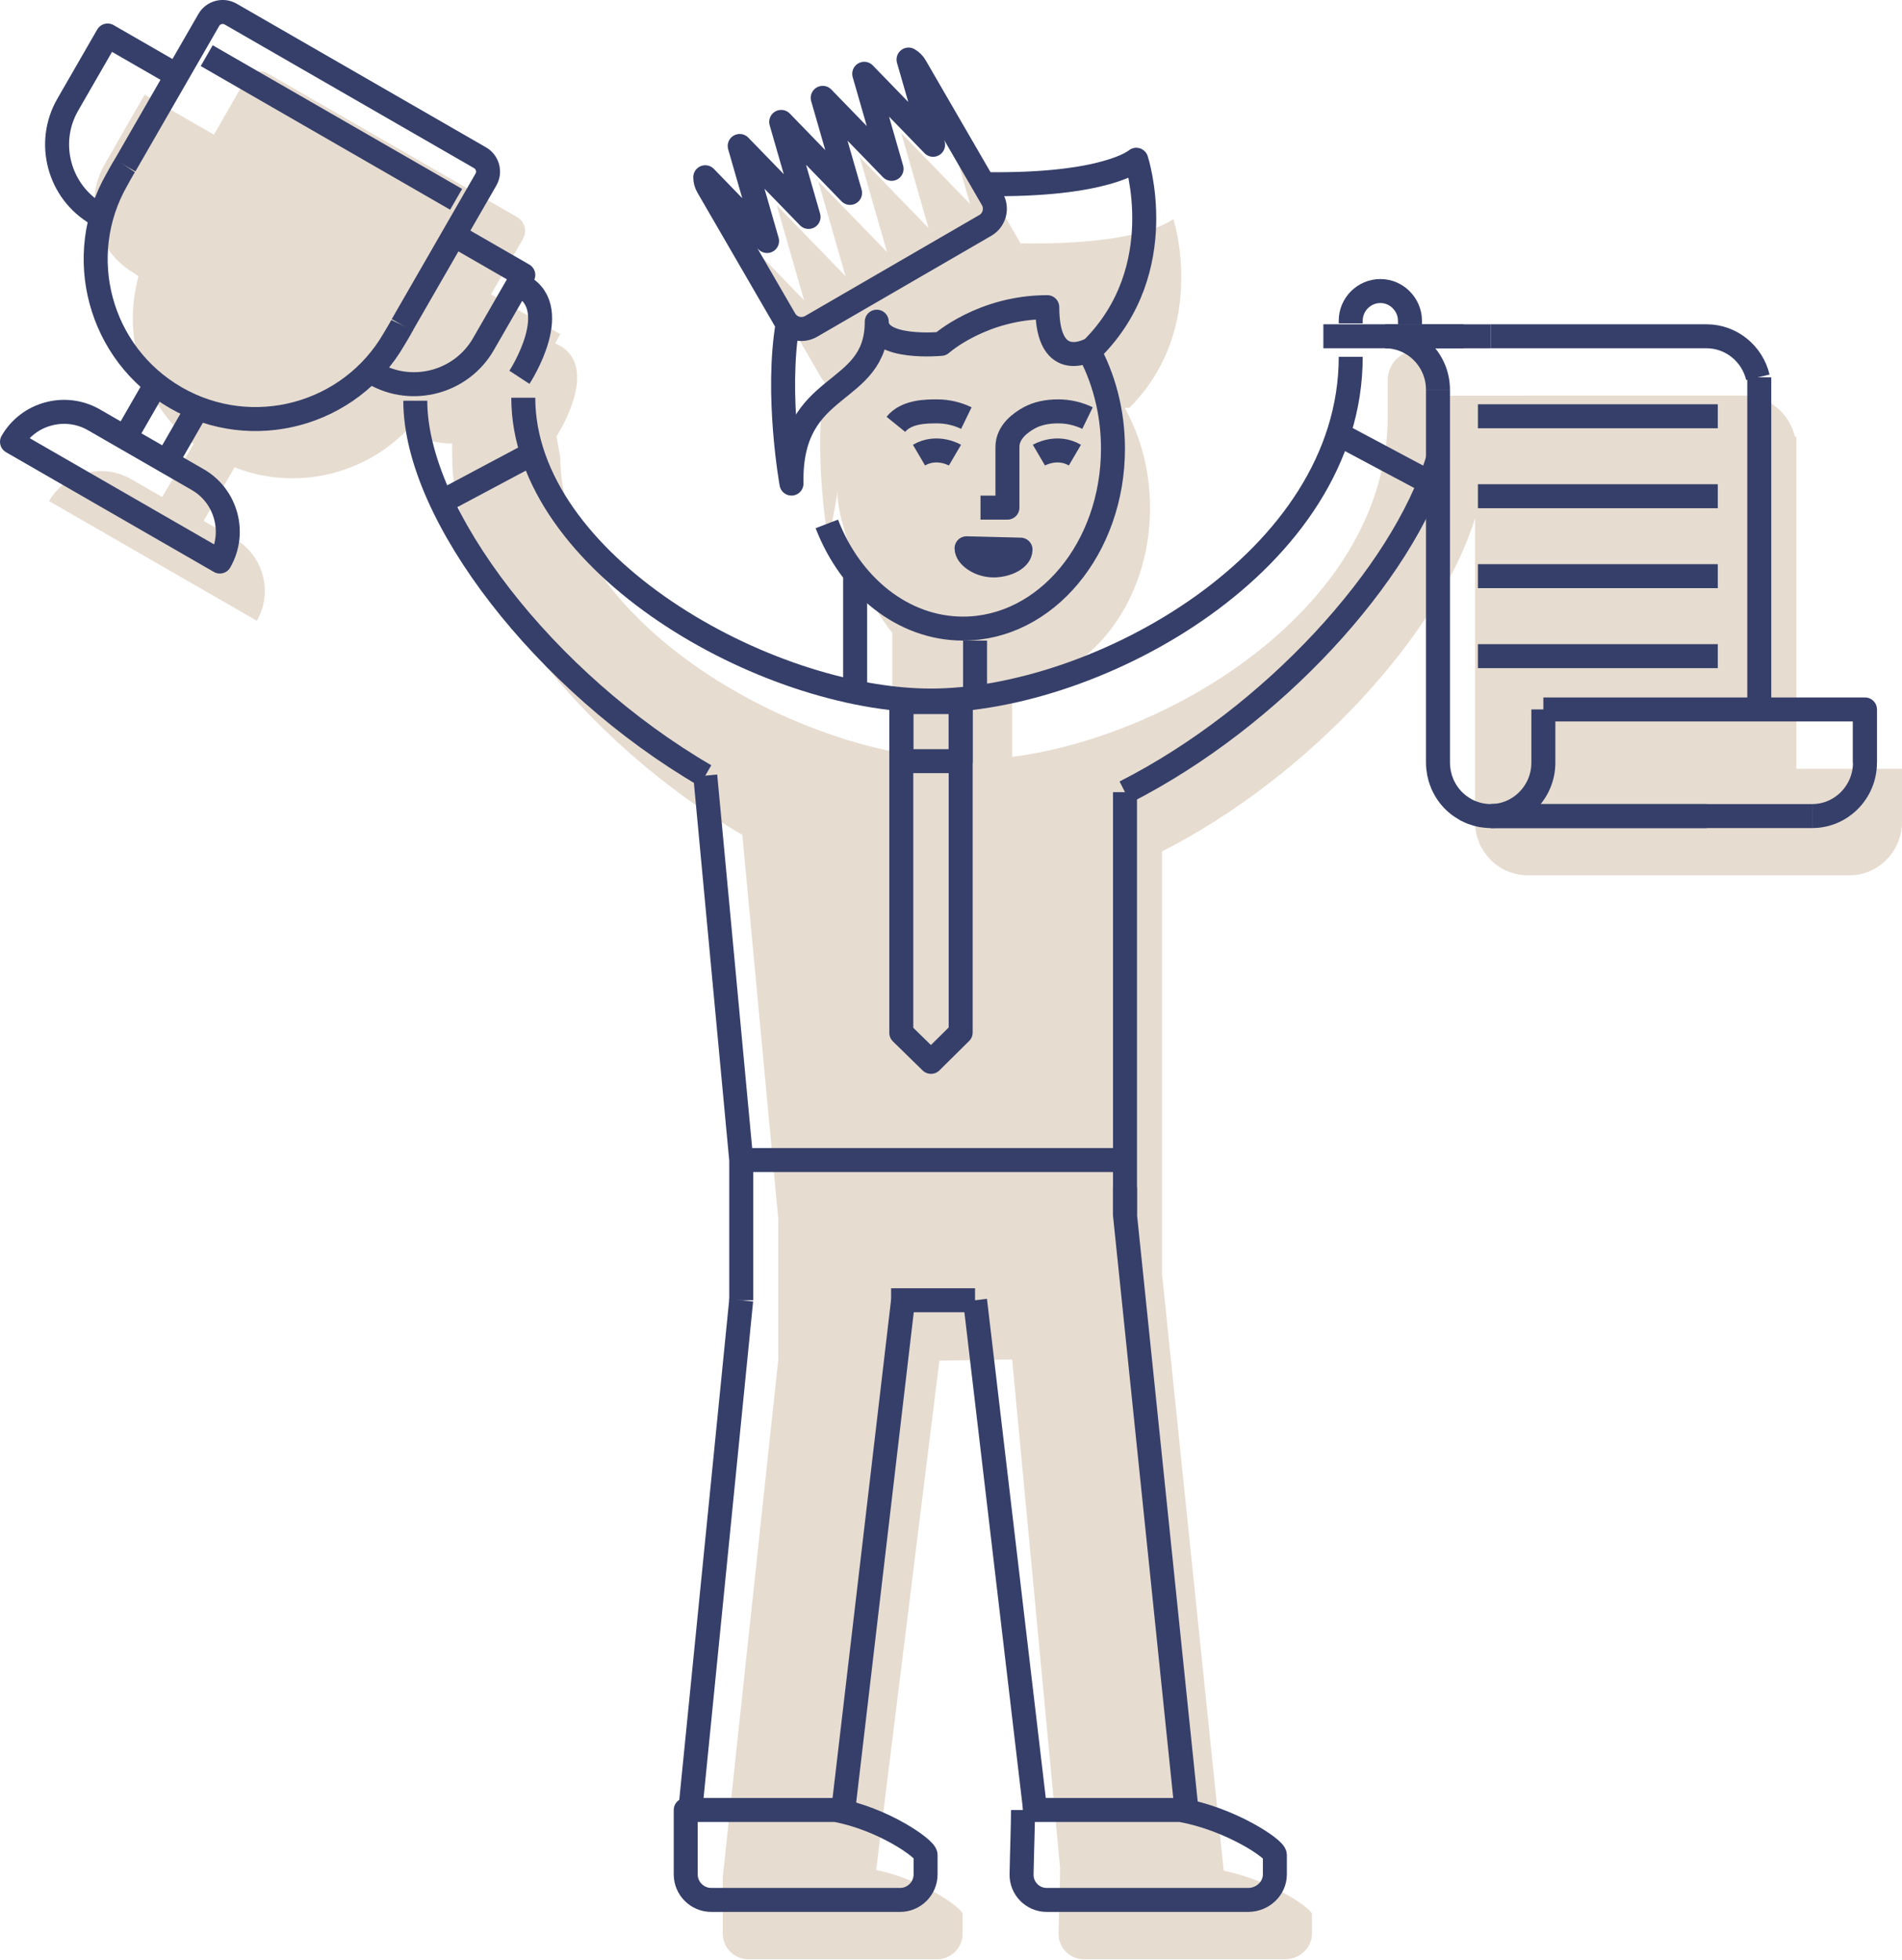 <?xml version="1.0" encoding="UTF-8" standalone="no"?>
<!-- Created with Inkscape (http://www.inkscape.org/) -->

<svg
   xmlns:dc="http://purl.org/dc/elements/1.1/"
   xmlns:cc="http://creativecommons.org/ns#"
   xmlns:rdf="http://www.w3.org/1999/02/22-rdf-syntax-ns#"
   xmlns:svg="http://www.w3.org/2000/svg"
   xmlns="http://www.w3.org/2000/svg"
   xmlns:sodipodi="http://sodipodi.sourceforge.net/DTD/sodipodi-0.dtd"
   xmlns:inkscape="http://www.inkscape.org/namespaces/inkscape"
   width="55.95mm"
   height="57.646mm"
   viewBox="0 0 198.248 204.258"
   id="svg11266"
   version="1.1"
   inkscape:version="0.91 r13725"
   sodipodi:docname="step_3.svg">
  <defs
     id="defs11268">
    <clipPath
       clipPathUnits="userSpaceOnUse"
       id="clipPath828">
      <path
         d="m 840.703,2113.1 154.51,0 0,-157.42 -154.51,0 0,157.42 z"
         id="path830"
         inkscape:connector-curvature="0" />
    </clipPath>
    <clipPath
       clipPathUnits="userSpaceOnUse"
       id="clipPath844">
      <path
         d="m 864.527,2015.63 20,0 0,-60 -20,0 0,60 z"
         id="path846"
         inkscape:connector-curvature="0" />
    </clipPath>
  </defs>
  <sodipodi:namedview
     id="base"
     pagecolor="#ffffff"
     bordercolor="#666666"
     borderopacity="1.0"
     inkscape:pageopacity="0.0"
     inkscape:pageshadow="2"
     inkscape:zoom="0.98994949"
     inkscape:cx="167.72157"
     inkscape:cy="80.856413"
     inkscape:document-units="px"
     inkscape:current-layer="layer1"
     showgrid="false"
     fit-margin-top="0"
     fit-margin-left="0"
     fit-margin-right="0"
     fit-margin-bottom="0"
     inkscape:window-width="1301"
     inkscape:window-height="744"
     inkscape:window-x="65"
     inkscape:window-y="24"
     inkscape:window-maximized="1" />
  <g
     inkscape:label="Layer 1"
     inkscape:groupmode="layer"
     id="layer1"
     transform="translate(-258.019,-298.804)">
    <g
       id="g826"
       transform="matrix(1.25,0,0,-1.25,-787.749,2947.6)" />
    <g
       id="g842"
       transform="matrix(1.25,0,0,-1.25,-787.749,2947.6)" />
    <g
       id="g3644">
      <g
         transform="matrix(1.25,0,0,-1.25,-787.749,2947.6)"
         id="g832">
        <g
           clip-path="url(#clipPath828)"
           id="g834"
           style="opacity:0.5">
          <g
             transform="translate(995.212,2054.939)"
             id="g836">
            <path
               d="m 0,0 0,-4.44 c 0,-2.45 -1.98,-4.45 -4.39,-4.45 l -26.82,0 c -0.15,0 -0.3,0.01 -0.45,0.03 -0.11,0.01 -0.23,0.03 -0.34,0.05 -0.26,0.05 -0.51,0.12 -0.75,0.21 -0.09,0.03 -0.18,0.07 -0.27,0.11 -0.17,0.08 -0.33,0.16 -0.48,0.27 -0.06,0.03 -0.12,0.07 -0.18,0.12 -0.08,0.04 -0.16,0.1 -0.24,0.17 -0.44,0.34 -0.81,0.78 -1.09,1.28 -0.05,0.08 -0.09,0.16 -0.14,0.24 -0.07,0.14 -0.13,0.28 -0.17,0.43 -0.02,0.03 -0.03,0.05 -0.04,0.09 -0.05,0.13 -0.09,0.27 -0.11,0.41 -0.01,0.01 -0.01,0.02 -0.01,0.03 -0.04,0.09 -0.05,0.21 -0.06,0.32 -0.02,0.08 -0.03,0.16 -0.04,0.24 -0.01,0.14 -0.02,0.3 -0.02,0.45 l 0,25.33 C -38.57,11.25 -49.39,-0.63 -61.7,-6.89 l 0,-35.24 5.14,-49.74 c 3.93,-0.83 7.36,-3.14 7.36,-3.64 l 0,-1.62 c 0,-1.17 -1.01,-2.13 -2.24,-2.13 l -16.79,0 c -1.17,0 -2.12,0.97 -2.1,2.14 0.04,2.12 0.13,4.07 0.13,5.36 l 0.01,0 -4.01,42.5 0,0.01 -6.069,-0.105 -5.271,-42.465 c 3.82,-0.78 7.21,-3.17 7.21,-3.69 l 0,-1.62 c 0,-1.17 -0.96,-2.13 -2.13,-2.13 l -15.74,0 c -1.17,0 -2.13,0.96 -2.13,2.13 l 0,4.73 0.07,0.64 4.56,42.51 0,11.69 -3,32.05 c -13.34,7.77 -24.18,21.74 -24.18,31.26 0,0 -0.04,0.61 -0.01,1.37 -1.16,-0.01 -2.34,0.27 -3.42,0.89 l -0.3,0.28 c -3.69,-3.83 -9.4,-5.13 -14.43,-3.16 l -2.58,-4.46 2.6,-1.5 c 2.39,-1.38 3.21,-4.45 1.84,-6.83 l -17.33,9.98 c 0.69,1.19 1.8,1.99 3.04,2.32 1.23,0.34 2.6,0.2 3.79,-0.48 l 2.6,-1.5 2.63,4.42 c -4.24,3.32 -6,8.88 -4.6,13.98 l -0.36,0.26 c -3.18,1.83 -4.28,5.92 -2.45,9.1 l 3.32,5.78 5.78,-3.33 1.66,2.89 1,1.73 c 0.37,0.64 1.19,0.86 1.82,0.49 L -115.48,46 c 0.63,-0.36 0.86,-1.18 0.49,-1.82 l -1,-1.73 -1.66,-2.89 5.77,-3.33 -0.43,-0.76 c 4.07,-1.72 0.11,-7.77 0.11,-7.77 l 0.32,-1.7 c 0,-11.81 14.77,-21.9 27.68,-24.56 l 0,9.9 c -0.97,1.2 -1.77,2.59 -2.36,4.13 0,0 -2.49,5.69 -2.16,7.79 l -0.79,-4.42 c 0,0 -1.34,7.41 -0.31,13.37 l -0.25,0.31 -6.42,11.08 c -0.14,0.25 -0.21,0.51 -0.21,0.78 l 5.15,-5.32 -2.28,7.93 5.74,-5.92 -2.28,7.92 5.74,-5.91 -2.28,7.92 5.74,-5.92 -2.28,7.93 5.74,-5.92 -2.04,7.1 c 0.23,-0.13 0.42,-0.31 0.57,-0.56 l 6.41,-11.08 -0.72,1.26 c 10.27,-0.17 12.73,2.03 12.73,2.03 0,0 2.98,-9.1 -3.67,-15.75 l -0.38,-0.01 c 1.33,-2.38 2.11,-5.25 2.11,-8.34 0,-7.88 -5.07,-14.34 -11.5,-14.95 l 0,-5.8 c 13.59,1.76 31.32,12.78 31.32,28.42 l 0,3.01 c 0,1.35 1.11,2.47 2.47,2.47 0.68,0 1.3,-0.28 1.74,-0.73 0.45,-0.45 0.73,-1.07 0.73,-1.74 l 0,-1.31 6.73,0 0,0.01 18.01,0 c 2.06,0 3.81,-1.47 4.27,-3.42 l 0.12,0 L -8.81,0 0,0 Z"
               style="fill:#cfb9a2;fill-opacity:1;fill-rule:nonzero;stroke:none"
               id="path838"
               inkscape:connector-curvature="0" />
          </g>
        </g>
      </g>
      <path
         d="m 371.387,335.143 c 1.663,2.975 2.638,6.562 2.638,10.425 0,10.35 -7,18.75 -15.625,18.75 -6.287,0 -11.725,-4.475 -14.2,-10.912"
         style="fill:none;stroke:#353f69;stroke-width:2.5;stroke-linecap:butt;stroke-linejoin:round;stroke-miterlimit:10;stroke-dasharray:none;stroke-opacity:1"
         id="path858"
         inkscape:connector-curvature="0" />
      <path
         d="m 375.279,381.366 0,41.175 0,2.862"
         style="fill:none;stroke:#353f69;stroke-width:2.5;stroke-linecap:butt;stroke-linejoin:round;stroke-miterlimit:10;stroke-dasharray:none;stroke-opacity:1"
         id="path862"
         inkscape:connector-curvature="0" />
      <path
         d="m 331.529,379.642 3.75,40.065 0,14.61"
         style="fill:none;stroke:#353f69;stroke-width:2.5;stroke-linecap:butt;stroke-linejoin:round;stroke-miterlimit:10;stroke-dasharray:none;stroke-opacity:1"
         id="path866"
         inkscape:connector-curvature="0" />
      <path
         d="m 359.65,434.318 -8.75,0"
         style="fill:none;stroke:#353f69;stroke-width:2.5;stroke-linecap:butt;stroke-linejoin:round;stroke-miterlimit:10;stroke-dasharray:none;stroke-opacity:1"
         id="path870"
         inkscape:connector-curvature="0" />
      <path
         d="m 347.15,371.818 0,-12.5 c 0,-0.375 0.037,-0.738 0.1,-1.087"
         style="fill:none;stroke:#353f69;stroke-width:2.5;stroke-linecap:butt;stroke-linejoin:round;stroke-miterlimit:10;stroke-dasharray:none;stroke-opacity:1"
         id="path874"
         inkscape:connector-curvature="0" />
      <path
         d="m 359.65,371.818 0,-6.25"
         style="fill:none;stroke:#353f69;stroke-width:2.5;stroke-linecap:butt;stroke-linejoin:round;stroke-miterlimit:10;stroke-dasharray:none;stroke-opacity:1"
         id="path878"
         inkscape:connector-curvature="0" />
      <path
         d="m 335.275,434.318 -5.304,53.125"
         style="fill:none;stroke:#353f69;stroke-width:2.5;stroke-linecap:butt;stroke-linejoin:round;stroke-miterlimit:10;stroke-dasharray:none;stroke-opacity:1"
         id="path882"
         inkscape:connector-curvature="0" />
      <path
         d="m 345.91,487.443 6.24,-53.125"
         style="fill:none;stroke:#353f69;stroke-width:2.5;stroke-linecap:butt;stroke-linejoin:round;stroke-miterlimit:10;stroke-dasharray:none;stroke-opacity:1"
         id="path886"
         inkscape:connector-curvature="0" />
      <path
         d="m 359.65,434.318 6.26,53.125"
         style="fill:none;stroke:#353f69;stroke-width:2.5;stroke-linecap:butt;stroke-linejoin:round;stroke-miterlimit:10;stroke-dasharray:none;stroke-opacity:1"
         id="path890"
         inkscape:connector-curvature="0" />
      <path
         d="m 375.275,422.543 0,2.862 6.416,62.038"
         style="fill:none;stroke:#353f69;stroke-width:2.5;stroke-linecap:butt;stroke-linejoin:round;stroke-miterlimit:10;stroke-dasharray:none;stroke-opacity:1"
         id="path894"
         inkscape:connector-curvature="0" />
      <path
         d="m 371.372,342.379 c -0.924,-0.449 -1.962,-0.701 -3.06,-0.701 -1.097,0 -2.164,0.199 -3.059,0.701 -0.816,0.458 -2.228,1.426 -2.228,3.011 l 0,6.321 -2.806,0"
         style="fill:none;stroke:#353f69;stroke-width:2.5;stroke-linecap:butt;stroke-linejoin:round;stroke-miterlimit:10;stroke-dasharray:none;stroke-opacity:1"
         id="path898"
         inkscape:connector-curvature="0" />
      <path
         d="m 358.741,342.379 c -0.924,-0.449 -1.962,-0.701 -3.06,-0.701 -1.097,0 -3.191,0 -4.285,1.35"
         style="fill:none;stroke:#353f69;stroke-width:2.5;stroke-linecap:butt;stroke-linejoin:round;stroke-miterlimit:10;stroke-dasharray:none;stroke-opacity:1"
         id="path902"
         inkscape:connector-curvature="0" />
      <path
         d="m 364.389,356.089 c 0,0.964 -1.465,1.646 -2.812,1.646 -1.459,0 -2.812,-0.949 -2.812,-1.788 l 5.625,0.141 z"
         style="fill:none;stroke:#353f69;stroke-width:2.5;stroke-linecap:butt;stroke-linejoin:round;stroke-miterlimit:10;stroke-dasharray:none;stroke-opacity:1"
         id="path906"
         inkscape:connector-curvature="0" />
      <path
         d="m 353.807,346.239 c 1.875,-1.101 3.75,0 3.75,0"
         style="fill:none;stroke:#353f69;stroke-width:2.5;stroke-linecap:butt;stroke-linejoin:round;stroke-miterlimit:10;stroke-dasharray:none;stroke-opacity:1"
         id="path910"
         inkscape:connector-curvature="0" />
      <path
         d="m 370.057,346.239 c -1.875,-1.101 -3.75,0 -3.75,0"
         style="fill:none;stroke:#353f69;stroke-width:2.5;stroke-linecap:butt;stroke-linejoin:round;stroke-miterlimit:10;stroke-dasharray:none;stroke-opacity:1"
         id="path914"
         inkscape:connector-curvature="0" />
      <path
         d="m 358.151,406.412 0,-34.45 -6.188,0 0,34.487 3.094,3.024 3.094,-3.061 z"
         style="fill:none;stroke:#353f69;stroke-width:2.5;stroke-linecap:butt;stroke-linejoin:round;stroke-miterlimit:10;stroke-dasharray:none;stroke-opacity:1"
         id="path918"
         inkscape:connector-curvature="0" />
      <path
         inkscape:connector-curvature="0"
         id="path920"
         style="fill:none;stroke:#353f69;stroke-width:2.5;stroke-linecap:butt;stroke-linejoin:round;stroke-miterlimit:10;stroke-dasharray:none;stroke-opacity:1"
         d="m 358.145,378.132 -6.176,0 0,-6.176 6.176,0 0,6.176 z" />
      <path
         d="m 351.835,496.818 -19.684,0 c -1.461,0 -2.658,-1.196 -2.658,-2.659 l 0,-6.716 15.625,0 c 4.926,0.911 9.375,4.035 9.375,4.688 l 0,2.029 c 0,1.462 -1.196,2.659 -2.659,2.659 z"
         style="fill:none;stroke:#353f69;stroke-width:2.5;stroke-linecap:butt;stroke-linejoin:round;stroke-miterlimit:10;stroke-dasharray:none;stroke-opacity:1"
         id="path924"
         inkscape:connector-curvature="0" />
      <path
         d="m 364.65,487.443 16.406,0 c 5.171,0.912 9.844,4.037 9.844,4.688 l 0,2.025 c 0,1.465 -1.258,2.663 -2.796,2.663 l -7.048,0 -13.938,0 c -1.466,0 -2.649,-1.206 -2.62,-2.672 0.05,-2.641 0.151,-5.088 0.151,-6.702"
         style="fill:none;stroke:#353f69;stroke-width:2.5;stroke-linecap:butt;stroke-linejoin:round;stroke-miterlimit:10;stroke-dasharray:none;stroke-opacity:1"
         id="path928"
         inkscape:connector-curvature="0" />
      <path
         d="m 360.542,317.992 c 12.838,0.212 15.912,-2.538 15.912,-2.538 0,0 3.725,11.375 -4.588,19.688 0,0 -4.688,2.85 -4.688,-4.325 -6.787,0 -11.062,3.825 -11.062,3.825 0,0 -6.713,0.65 -6.713,-2.312 0,8.025 -9.113,5.9 -8.887,16.875 0,0 -1.675,-9.262 -0.388,-16.712"
         style="fill:none;stroke:#353f69;stroke-width:2.5;stroke-linecap:butt;stroke-linejoin:round;stroke-miterlimit:10;stroke-dasharray:none;stroke-opacity:1"
         id="path932"
         inkscape:connector-curvature="0" />
      <path
         d="m 410.579,333.853 -14.625,0"
         style="fill:none;stroke:#353f69;stroke-width:2.5;stroke-linecap:butt;stroke-linejoin:round;stroke-miterlimit:10;stroke-dasharray:none;stroke-opacity:1"
         id="path936"
         inkscape:connector-curvature="0" />
      <path
         d="m 441.39,372.744 0,-34.616"
         style="fill:none;stroke:#353f69;stroke-width:2.5;stroke-linecap:butt;stroke-linejoin:round;stroke-miterlimit:10;stroke-dasharray:none;stroke-opacity:1"
         id="path940"
         inkscape:connector-curvature="0" />
      <path
         d="m 407.902,339.411 0,38.889 c 0,0.189 0.011,0.389 0.033,0.568 0.011,0.1 0.022,0.2 0.044,0.3 0.011,0.133 0.034,0.278 0.077,0.4 0,0.011 0,0.021 0.011,0.033 0.033,0.177 0.076,0.345 0.142,0.511 0.011,0.045 0.022,0.077 0.044,0.111 0.055,0.189 0.133,0.366 0.22,0.534 0.055,0.111 0.11,0.211 0.165,0.311 0.351,0.623 0.824,1.166 1.373,1.6 0.099,0.077 0.198,0.155 0.296,0.21 0.077,0.056 0.144,0.111 0.22,0.145 0.186,0.134 0.395,0.245 0.604,0.334 0.11,0.055 0.22,0.1 0.341,0.144 0.296,0.111 0.604,0.2 0.934,0.268 0.142,0.021 0.285,0.044 0.427,0.055 0.188,0.022 0.374,0.034 0.56,0.034 l 22.506,0"
         style="fill:none;stroke:#353f69;stroke-width:2.5;stroke-linecap:butt;stroke-linejoin:round;stroke-miterlimit:10;stroke-dasharray:none;stroke-opacity:1"
         id="path944"
         inkscape:connector-curvature="0" />
      <path
         d="m 441.244,338.128 c -0.575,-2.441 -2.759,-4.275 -5.341,-4.275 l -22.509,0"
         style="fill:none;stroke:#353f69;stroke-width:2.5;stroke-linecap:butt;stroke-linejoin:round;stroke-miterlimit:10;stroke-dasharray:none;stroke-opacity:1"
         id="path948"
         inkscape:connector-curvature="0" />
      <path
         d="m 418.885,372.744 0,5.556 c 0,3.055 -2.471,5.555 -5.491,5.555"
         style="fill:none;stroke:#353f69;stroke-width:2.5;stroke-linecap:butt;stroke-linejoin:round;stroke-miterlimit:10;stroke-dasharray:none;stroke-opacity:1"
         id="path952"
         inkscape:connector-curvature="0" />
      <path
         d="m 446.915,383.856 c 3.02,0 5.491,-2.5 5.491,-5.555 l 0,-5.556"
         style="fill:none;stroke:#353f69;stroke-width:2.5;stroke-linecap:butt;stroke-linejoin:round;stroke-miterlimit:10;stroke-dasharray:none;stroke-opacity:1"
         id="path956"
         inkscape:connector-curvature="0" />
      <path
         d="m 407.899,339.411 c 0,-3.055 -2.471,-5.555 -5.491,-5.555"
         style="fill:none;stroke:#353f69;stroke-width:2.5;stroke-linecap:butt;stroke-linejoin:round;stroke-miterlimit:10;stroke-dasharray:none;stroke-opacity:1"
         id="path960"
         inkscape:connector-curvature="0" />
      <path
         d="m 446.915,383.856 -11.016,0 -22.505,0"
         style="fill:none;stroke:#353f69;stroke-width:2.5;stroke-linecap:butt;stroke-linejoin:round;stroke-miterlimit:10;stroke-dasharray:none;stroke-opacity:1"
         id="path964"
         inkscape:connector-curvature="0" />
      <path
         d="m 452.407,378.3 0,-5.556 -10.984,0 -0.033,0 -22.506,0"
         style="fill:none;stroke:#353f69;stroke-width:2.5;stroke-linecap:butt;stroke-linejoin:round;stroke-miterlimit:10;stroke-dasharray:none;stroke-opacity:1"
         id="path968"
         inkscape:connector-curvature="0" />
      <path
         d="m 402.407,333.856 10.986,0"
         style="fill:none;stroke:#353f69;stroke-width:2.5;stroke-linecap:butt;stroke-linejoin:round;stroke-miterlimit:10;stroke-dasharray:none;stroke-opacity:1"
         id="path972"
         inkscape:connector-curvature="0" />
      <path
         d="m 437.065,367.187 -25,0"
         style="fill:none;stroke:#353f69;stroke-width:2.5;stroke-linecap:butt;stroke-linejoin:round;stroke-miterlimit:10;stroke-dasharray:none;stroke-opacity:1"
         id="path976"
         inkscape:connector-curvature="0" />
      <path
         d="m 437.065,358.854 -25,0"
         style="fill:none;stroke:#353f69;stroke-width:2.5;stroke-linecap:butt;stroke-linejoin:round;stroke-miterlimit:10;stroke-dasharray:none;stroke-opacity:1"
         id="path980"
         inkscape:connector-curvature="0" />
      <path
         d="m 437.065,350.521 -25,0"
         style="fill:none;stroke:#353f69;stroke-width:2.5;stroke-linecap:butt;stroke-linejoin:round;stroke-miterlimit:10;stroke-dasharray:none;stroke-opacity:1"
         id="path984"
         inkscape:connector-curvature="0" />
      <path
         d="m 437.065,342.187 -25,0"
         style="fill:none;stroke:#353f69;stroke-width:2.5;stroke-linecap:butt;stroke-linejoin:round;stroke-miterlimit:10;stroke-dasharray:none;stroke-opacity:1"
         id="path988"
         inkscape:connector-curvature="0" />
      <path
         d="m 398.807,335.99 c 0,21.374 -26.491,35.828 -43.75,35.828 -17.259,0 -42.496,-14.305 -42.496,-31.564"
         style="fill:none;stroke:#353f69;stroke-width:2.5;stroke-linecap:butt;stroke-linejoin:round;stroke-miterlimit:10;stroke-dasharray:none;stroke-opacity:1"
         id="path992"
         inkscape:connector-curvature="0" />
      <path
         d="m 301.304,340.567 c 0,11.9 13.55,29.363 30.225,39.075"
         style="fill:none;stroke:#353f69;stroke-width:2.5;stroke-linecap:butt;stroke-linejoin:round;stroke-miterlimit:10;stroke-dasharray:none;stroke-opacity:1"
         id="path996"
         inkscape:connector-curvature="0" />
      <path
         d="m 375.279,381.366 c 15.387,-7.825 28.913,-22.675 32.625,-34.725"
         style="fill:none;stroke:#353f69;stroke-width:2.5;stroke-linecap:butt;stroke-linejoin:round;stroke-miterlimit:10;stroke-dasharray:none;stroke-opacity:1"
         id="path1000"
         inkscape:connector-curvature="0" />
      <path
         d="m 353.425,305.719 8.023,13.842 c 0.552,0.953 0.225,2.183 -0.728,2.734 l -18.169,10.53 c -0.951,0.551 -2.181,0.225 -2.732,-0.728 l -8.024,-13.842 c -0.18,-0.311 -0.268,-0.642 -0.266,-0.979 l 6.441,6.646 -2.851,-9.905 7.178,7.397 -2.853,-9.905 7.178,7.399 -2.851,-9.906 7.178,7.399 -2.851,-9.906 7.178,7.399 -2.56,-8.884 c 0.292,0.165 0.531,0.398 0.711,0.709 z"
         style="fill:none;stroke:#353f69;stroke-width:2.5;stroke-linecap:butt;stroke-linejoin:round;stroke-miterlimit:10;stroke-dasharray:none;stroke-opacity:1"
         id="path1004"
         inkscape:connector-curvature="0" />
      <path
         d="m 335.279,419.707 40,0"
         style="fill:none;stroke:#353f69;stroke-width:2.5;stroke-linecap:butt;stroke-linejoin:round;stroke-miterlimit:10;stroke-dasharray:none;stroke-opacity:1"
         id="path1008"
         inkscape:connector-curvature="0" />
      <path
         d="m 274.174,339.007 -3.121,5.419"
         style="fill:none;stroke:#353f69;stroke-width:2.5;stroke-linecap:butt;stroke-linejoin:round;stroke-miterlimit:10;stroke-dasharray:none;stroke-opacity:1"
         id="path1012"
         inkscape:connector-curvature="0" />
      <path
         d="m 278.507,341.503 -3.121,5.419"
         style="fill:none;stroke:#353f69;stroke-width:2.5;stroke-linecap:butt;stroke-linejoin:round;stroke-miterlimit:10;stroke-dasharray:none;stroke-opacity:1"
         id="path1016"
         inkscape:connector-curvature="0" />
      <path
         d="m 280.933,357.328 -21.664,-12.477 c 0.858,-1.489 2.245,-2.494 3.795,-2.906 1.545,-0.416 3.251,-0.247 4.74,0.61 l 10.832,6.239 c 2.979,1.715 4.011,5.556 2.296,8.535 z"
         style="fill:none;stroke:#353f69;stroke-width:2.5;stroke-linecap:butt;stroke-linejoin:round;stroke-miterlimit:10;stroke-dasharray:none;stroke-opacity:1"
         id="path1020"
         inkscape:connector-curvature="0" />
      <path
         d="m 268.137,321.105 c -3.971,-2.288 -5.35,-7.409 -3.062,-11.38 l 4.16,-7.221 7.221,4.159"
         style="fill:none;stroke:#353f69;stroke-width:2.5;stroke-linecap:butt;stroke-linejoin:round;stroke-miterlimit:10;stroke-dasharray:none;stroke-opacity:1"
         id="path1024"
         inkscape:connector-curvature="0" />
      <path
         d="m 305.34,323.299 7.221,4.159 -4.159,7.221 c -2.288,3.971 -7.409,5.35 -11.381,3.062"
         style="fill:none;stroke:#353f69;stroke-width:2.5;stroke-linecap:butt;stroke-linejoin:round;stroke-miterlimit:10;stroke-dasharray:none;stroke-opacity:1"
         id="path1028"
         inkscape:connector-curvature="0" />
      <path
         d="m 299.933,332.686 c -0.179,0.378 -0.62,1.076 -0.831,1.445 -4.593,7.971 -14.789,10.715 -22.761,6.124 -7.98,-4.596 -10.716,-14.789 -6.124,-22.761 0.211,-0.367 0.595,-1.099 0.831,-1.444"
         style="fill:none;stroke:#353f69;stroke-width:2.5;stroke-linecap:butt;stroke-linejoin:round;stroke-miterlimit:10;stroke-dasharray:none;stroke-opacity:1"
         id="path1032"
         inkscape:connector-curvature="0" />
      <path
         d="m 299.933,332.686 7.486,-12.999 1.248,-2.166 c 0.458,-0.794 0.182,-1.817 -0.613,-2.276 l -25.996,-14.973 c -0.794,-0.458 -1.819,-0.181 -2.276,0.613 l -1.248,2.166 -7.486,12.999"
         style="fill:none;stroke:#353f69;stroke-width:2.5;stroke-linecap:butt;stroke-linejoin:round;stroke-miterlimit:10;stroke-dasharray:none;stroke-opacity:1"
         id="path1036"
         inkscape:connector-curvature="0" />
      <path
         d="m 305.56,319.578 -25.996,-14.973"
         style="fill:none;stroke:#353f69;stroke-width:2.5;stroke-linecap:butt;stroke-linejoin:round;stroke-miterlimit:10;stroke-dasharray:none;stroke-opacity:1"
         id="path1040"
         inkscape:connector-curvature="0" />
      <path
         d="m 312.16,338.128 c 0,0 4.947,-7.561 -0.145,-9.721"
         style="fill:none;stroke:#353f69;stroke-width:2.5;stroke-linecap:butt;stroke-linejoin:round;stroke-miterlimit:10;stroke-dasharray:none;stroke-opacity:1"
         id="path1044"
         inkscape:connector-curvature="0" />
      <path
         d="m 398.807,332.511 0,-0.287 c 0,-1.688 1.387,-3.087 3.087,-3.087 0.85,0 1.625,0.35 2.175,0.912 0.562,0.562 0.912,1.337 0.912,2.175 l 0,0.388"
         style="fill:none;stroke:#353f69;stroke-width:2.5;stroke-linecap:butt;stroke-linejoin:round;stroke-miterlimit:10;stroke-dasharray:none;stroke-opacity:1"
         id="path1048"
         inkscape:connector-curvature="0" />
      <path
         d="m 397.514,344.034 9.511,5.067"
         style="fill:none;stroke:#353f69;stroke-width:2.5;stroke-linecap:butt;stroke-linejoin:round;stroke-miterlimit:10;stroke-dasharray:none;stroke-opacity:1"
         id="path1052"
         inkscape:connector-curvature="0" />
      <path
         d="m 313.197,346.239 -9.511,5.067"
         style="fill:none;stroke:#353f69;stroke-width:2.5;stroke-linecap:butt;stroke-linejoin:round;stroke-miterlimit:10;stroke-dasharray:none;stroke-opacity:1"
         id="path1056"
         inkscape:connector-curvature="0" />
    </g>
  </g>
</svg>
